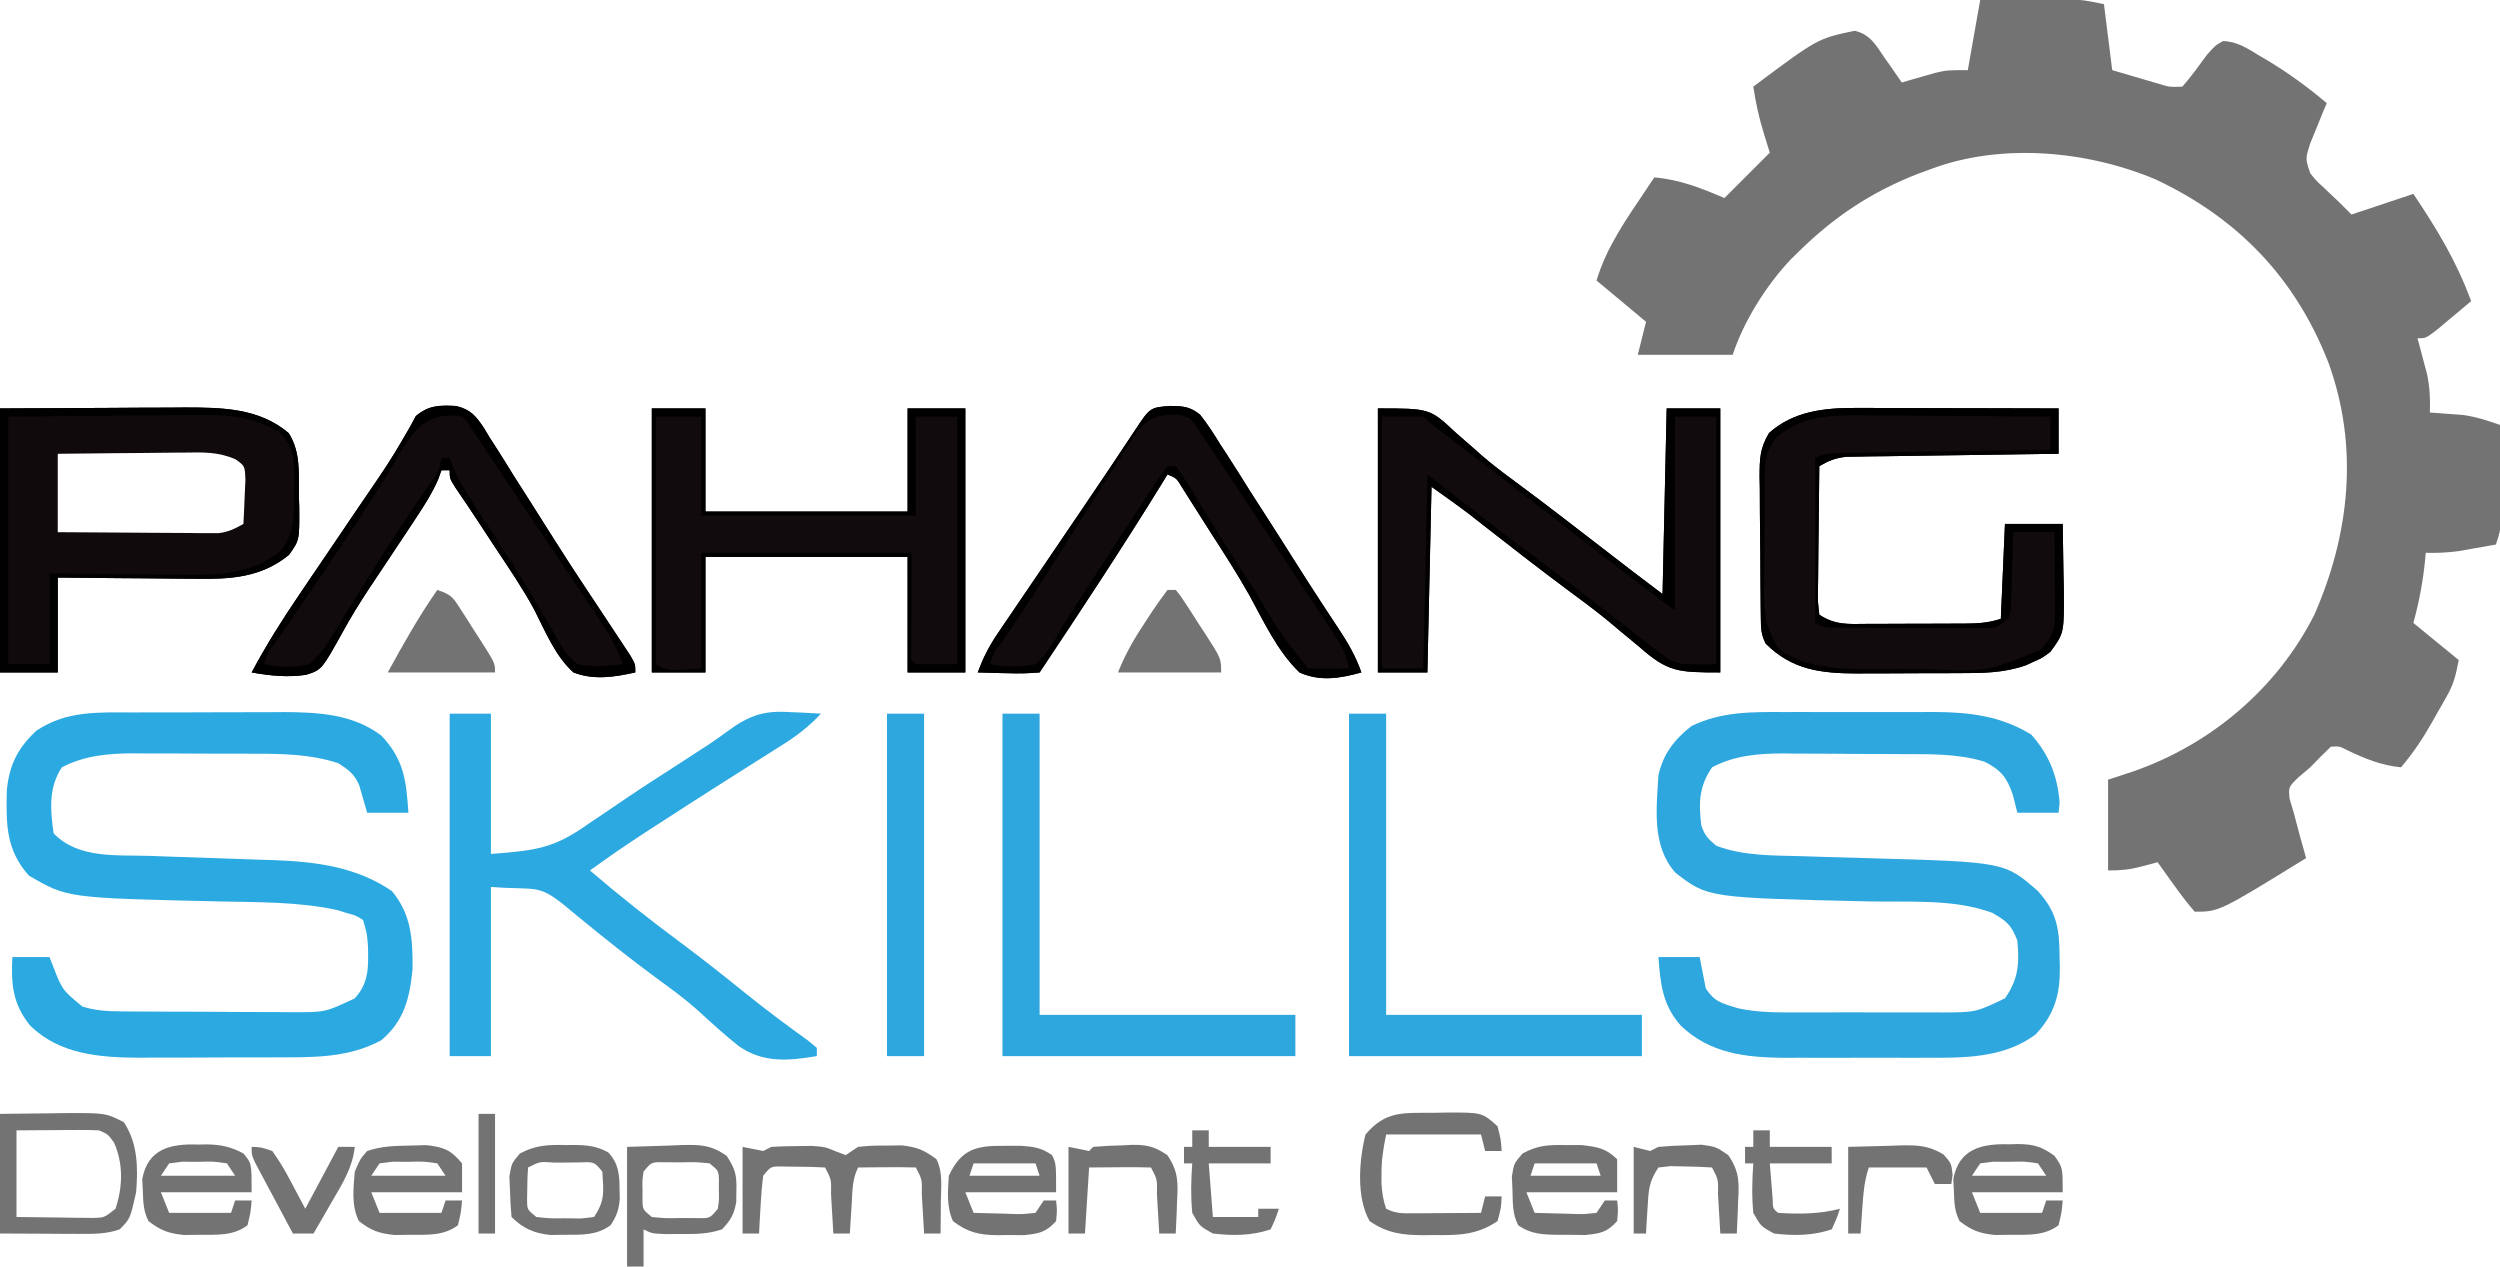 <?xml version="1.0" encoding="UTF-8"?>
<svg version="1.1" xmlns="http://www.w3.org/2000/svg" width="606" height="307">
<path d="M0 0 C4.063 -0.027 8.125 -0.047 12.188 -0.062 C13.913 -0.075 13.913 -0.075 15.674 -0.088 C16.786 -0.091 17.897 -0.094 19.043 -0.098 C20.064 -0.103 21.085 -0.108 22.137 -0.114 C25 -0 25 -0 30 1 C30.99 8.92 30.99 8.92 32 17 C34.248 17.66 36.496 18.32 38.812 19 C40.077 19.371 41.342 19.742 42.645 20.125 C45.906 21.126 45.906 21.126 49 21 C51.169 18.545 53.034 15.93 54.965 13.285 C57 11 57 11 58.836 9.965 C62.276 10.021 64.824 11.766 67.688 13.5 C68.612 14.043 68.612 14.043 69.555 14.598 C74.685 17.672 79.434 21.135 84 25 C83.627 25.892 83.255 26.784 82.871 27.703 C82.161 29.459 82.161 29.459 81.438 31.25 C80.962 32.41 80.486 33.57 79.996 34.766 C78.812 38.502 78.812 38.502 80 42 C81.509 43.87 81.509 43.87 83.375 45.562 C84.284 46.431 84.284 46.431 85.211 47.316 C86.097 48.15 86.097 48.15 87 49 C87.99 49.99 88.98 50.98 90 52 C94.95 50.35 99.9 48.7 105 47 C110.687 55.488 115.484 63.353 119 73 C117.213 74.506 115.42 76.005 113.625 77.5 C112.627 78.335 111.63 79.171 110.602 80.031 C108 82 108 82 106 82 C106.217 82.797 106.433 83.593 106.656 84.414 C107.074 86.003 107.074 86.003 107.5 87.625 C107.918 89.191 107.918 89.191 108.344 90.789 C108.991 93.957 109.116 96.777 109 100 C110.087 100.073 110.087 100.073 111.195 100.148 C112.162 100.223 113.129 100.298 114.125 100.375 C115.552 100.479 115.552 100.479 117.008 100.586 C120.194 101.027 122.967 101.95 126 103 C126.029 107.271 126.047 111.542 126.062 115.812 C126.071 117.027 126.079 118.242 126.088 119.494 C126.091 120.658 126.094 121.821 126.098 123.02 C126.103 124.093 126.108 125.167 126.114 126.273 C126 129 126 129 125 132 C123.105 132.338 121.209 132.671 119.312 133 C118.257 133.186 117.201 133.371 116.113 133.562 C113.351 133.951 110.783 134.083 108 134 C107.951 134.557 107.902 135.114 107.852 135.688 C107.334 140.966 106.395 145.884 105 151 C110.445 155.455 110.445 155.455 116 160 C115.236 163.821 114.858 165.659 113.074 168.812 C112.689 169.496 112.305 170.179 111.908 170.883 C111.505 171.581 111.103 172.28 110.688 173 C110.296 173.699 109.905 174.397 109.502 175.117 C107.279 179.025 104.931 182.566 102 186 C97.136 185.501 93.311 183.922 88.953 181.84 C87.048 180.868 87.048 180.868 85 181 C83.288 182.62 81.628 184.296 80 186 C79.051 186.804 78.103 187.609 77.125 188.438 C74.721 190.782 74.721 190.782 75 193.625 C75.33 194.739 75.66 195.852 76 197 C76.522 198.958 77.043 200.916 77.562 202.875 C78.039 204.584 78.517 206.293 79 208 C57.917 221 57.917 221 52 221 C50.304 219.031 48.805 217.113 47.312 215 C46.897 214.428 46.481 213.855 46.053 213.266 C45.026 211.85 44.012 210.426 43 209 C41.763 209.33 40.525 209.66 39.25 210 C36.254 210.799 34.199 211 31 211 C31 203.74 31 196.48 31 189 C33.062 188.319 35.125 187.639 37.25 186.938 C55.973 180.387 72.025 166.823 81 149 C89.618 129.401 91.828 108.185 84.375 87.812 C76.362 67.326 62.441 52.891 42.633 43.543 C26.098 36.52 5.105 34.541 -12 41 C-13.497 41.545 -13.497 41.545 -15.023 42.102 C-26.356 46.526 -35.331 52.478 -44 61 C-44.628 61.615 -45.256 62.23 -45.902 62.863 C-51.882 69.196 -57.24 77.721 -60 86 C-67.59 86 -75.18 86 -83 86 C-82.34 83.36 -81.68 80.72 -81 78 C-84.96 74.7 -88.92 71.4 -93 68 C-90.529 59.762 -85.741 53.079 -81 46 C-80.34 45.01 -79.68 44.02 -79 43 C-72.764 43.542 -67.76 45.554 -62 48 C-58.37 44.37 -54.74 40.74 -51 37 C-51.474 35.474 -51.949 33.947 -52.438 32.375 C-53.61 28.602 -54.41 24.908 -55 21 C-39.411 9.343 -39.411 9.343 -30.445 7.465 C-26.693 8.286 -25.229 10.983 -23.188 14 C-22.781 14.572 -22.374 15.145 -21.955 15.734 C-20.955 17.146 -19.976 18.572 -19 20 C-18.264 19.783 -17.528 19.567 -16.77 19.344 C-15.794 19.065 -14.818 18.787 -13.812 18.5 C-12.85 18.222 -11.887 17.943 -10.895 17.656 C-8 17 -8 17 -3 17 C-2.01 11.39 -1.02 5.78 0 0 Z " fill="#737373" transform="translate(480,0)"/>
<path d="M0 0 C1.298 -0.004 2.596 -0.009 3.934 -0.013 C6.675 -0.02 9.416 -0.02 12.156 -0.015 C15.643 -0.009 19.129 -0.026 22.615 -0.049 C25.973 -0.068 29.33 -0.064 32.688 -0.062 C33.926 -0.072 35.165 -0.081 36.442 -0.09 C44.741 -0.047 53.138 0.406 59.98 5.613 C65.488 11.39 66.023 16.607 66.543 24.301 C63.243 24.301 59.943 24.301 56.543 24.301 C55.892 22.055 55.241 19.809 54.59 17.562 C53.314 14.805 52.081 13.938 49.543 12.301 C42.707 10.049 35.509 9.993 28.383 10 C26.838 9.994 26.838 9.994 25.262 9.987 C23.1 9.981 20.937 9.981 18.775 9.985 C15.486 9.988 12.197 9.965 8.908 9.939 C6.796 9.937 4.683 9.936 2.57 9.938 C1.598 9.928 0.626 9.919 -0.376 9.91 C-6.365 9.95 -12.071 10.462 -17.457 13.301 C-20.706 18.175 -20.287 23.614 -19.457 29.301 C-13.559 35.479 -4.29 34.515 3.715 34.766 C5.928 34.844 8.142 34.923 10.355 35.002 C13.822 35.121 17.289 35.238 20.756 35.35 C24.117 35.461 27.479 35.581 30.84 35.703 C31.863 35.733 32.886 35.764 33.941 35.795 C44.138 36.176 53.94 37.419 62.543 43.301 C67.256 48.933 67.635 55.096 67.543 62.301 C66.824 69.315 65.494 74.841 59.918 79.488 C52.013 83.734 43.597 83.609 34.801 83.602 C33.597 83.606 32.392 83.61 31.152 83.615 C28.615 83.62 26.079 83.621 23.542 83.616 C19.687 83.613 15.832 83.637 11.977 83.662 C9.501 83.664 7.026 83.665 4.551 83.664 C3.411 83.673 2.271 83.682 1.096 83.692 C-8.358 83.638 -18.006 82.858 -25.086 75.965 C-29.406 70.721 -29.797 65.764 -29.457 59.301 C-26.487 59.301 -23.517 59.301 -20.457 59.301 C-20.215 59.916 -19.972 60.531 -19.723 61.164 C-17.372 67.279 -17.372 67.279 -12.457 71.301 C-9.25 72.295 -6.307 72.438 -2.958 72.462 C-1.856 72.472 -0.755 72.481 0.38 72.491 C1.566 72.495 2.751 72.5 3.973 72.504 C5.807 72.512 5.807 72.512 7.679 72.521 C10.266 72.531 12.854 72.537 15.441 72.541 C19.396 72.551 23.35 72.582 27.305 72.613 C29.819 72.62 32.333 72.625 34.848 72.629 C36.62 72.647 36.62 72.647 38.428 72.666 C46.41 72.67 46.41 72.67 53.543 69.301 C57.044 65.449 56.838 61.656 56.746 56.703 C56.488 53.421 56.488 53.421 55.543 50.301 C53.777 49.19 53.777 49.19 51.543 48.613 C50.821 48.383 50.099 48.152 49.355 47.914 C39.844 45.84 30.045 46.019 20.355 45.801 C-16.167 44.97 -16.167 44.97 -25.457 39.551 C-31.036 33.274 -30.99 27.071 -30.805 18.906 C-30.206 12.699 -28.177 8.655 -23.645 4.426 C-16.241 -0.51 -8.636 -0.006 0 0 Z " fill="#2BA9E1" transform="translate(32.457,172.699)"/>
<path d="M0 0 C1.295 -0.003 2.591 -0.006 3.925 -0.009 C6.654 -0.013 9.383 -0.007 12.112 0.007 C15.583 0.024 19.053 0.015 22.524 -0.003 C25.87 -0.017 29.216 -0.007 32.562 0 C34.411 -0.009 34.411 -0.009 36.298 -0.018 C44.882 0.051 52.306 0.928 59.723 5.461 C64.017 10.266 66.155 15.6 66.598 22.023 C66.515 22.807 66.433 23.591 66.348 24.398 C63.048 24.398 59.748 24.398 56.348 24.398 C55.997 22.996 55.646 21.593 55.285 20.148 C53.858 15.886 52.417 14.091 48.457 12.055 C41.978 10.039 35.197 10.224 28.48 10.195 C27.446 10.19 26.412 10.184 25.347 10.178 C23.166 10.169 20.986 10.162 18.806 10.158 C15.49 10.148 12.175 10.117 8.859 10.086 C6.733 10.079 4.607 10.074 2.48 10.07 C1.499 10.058 0.517 10.046 -0.494 10.033 C-6.508 10.052 -12.251 10.524 -17.652 13.398 C-20.842 18.089 -20.895 21.961 -20.27 27.383 C-19.515 29.847 -18.611 30.742 -16.652 32.398 C-10.227 34.855 -3.075 34.764 3.707 34.926 C5.897 34.997 8.087 35.068 10.277 35.139 C13.684 35.239 17.092 35.336 20.499 35.427 C53.252 36.34 53.252 36.34 61.348 43.398 C66.086 48.649 66.551 52.774 66.598 59.648 C66.618 60.387 66.639 61.126 66.66 61.887 C66.707 68.484 65.405 73.191 60.785 78.148 C53.086 83.888 43.445 83.845 34.254 83.797 C33.027 83.8 31.799 83.803 30.535 83.806 C27.953 83.808 25.371 83.802 22.79 83.79 C18.859 83.773 14.93 83.789 11 83.809 C8.48 83.807 5.961 83.803 3.441 83.797 C1.696 83.806 1.696 83.806 -0.085 83.815 C-9.53 83.735 -18.189 82.77 -25.25 75.992 C-29.699 70.935 -30.163 65.86 -30.652 59.398 C-27.352 59.398 -24.052 59.398 -20.652 59.398 C-20.164 61.905 -19.676 64.411 -19.188 66.918 C-17.097 70.296 -15.103 70.645 -11.4 71.791 C-6.216 72.937 -1.023 72.825 4.266 72.797 C5.482 72.8 6.698 72.803 7.951 72.806 C10.508 72.808 13.065 72.802 15.623 72.79 C19.533 72.773 23.443 72.789 27.354 72.809 C29.845 72.807 32.337 72.803 34.828 72.797 C35.994 72.803 37.16 72.809 38.361 72.815 C46.286 72.775 46.286 72.775 53.348 69.398 C56.637 64.684 56.877 60.952 56.348 55.398 C54.925 51.632 53.753 50.625 50.223 48.648 C40.896 45.218 29.984 46.119 20.16 45.898 C-18.674 45.015 -18.674 45.015 -26.539 38.941 C-32.279 32.445 -31.13 23.503 -30.652 15.398 C-29.57 10.244 -26.773 6.623 -22.652 3.398 C-15.377 -0.146 -7.936 -0.039 0 0 Z " fill="#2EA7DF" transform="translate(432.652,172.602)"/>
<path d="M0 0 C12.601 0 12.601 0 18.938 5.938 C20.316 7.142 21.696 8.346 23.078 9.547 C23.744 10.139 24.41 10.732 25.096 11.342 C27.698 13.607 30.408 15.643 33.188 17.688 C37.301 20.733 41.385 23.812 45.438 26.938 C45.971 27.349 46.505 27.761 47.055 28.185 C48.143 29.024 49.231 29.863 50.319 30.703 C53.232 32.95 56.147 35.194 59.062 37.438 C60.105 38.241 61.148 39.044 62.223 39.871 C64.471 41.595 66.734 43.3 69 45 C69.33 30.15 69.66 15.3 70 0 C74.29 0 78.58 0 83 0 C83 21.12 83 42.24 83 64 C72.641 64 70.28 63.895 63.312 57.75 C61.747 56.452 60.181 55.155 58.613 53.859 C57.839 53.206 57.065 52.554 56.268 51.881 C52.941 49.122 49.481 46.561 46 44 C39.323 39.034 32.746 33.945 26.201 28.807 C25.494 28.253 24.787 27.699 24.059 27.129 C23.443 26.645 22.827 26.161 22.193 25.662 C19.177 23.376 16.08 21.2 13 19 C12.67 33.85 12.34 48.7 12 64 C8.04 64 4.08 64 0 64 C0 42.88 0 21.76 0 0 Z " fill="#120B0D" transform="translate(334,99)"/>
<path d="M0 0 C1.101 0 2.201 0 3.335 0 C5.094 0.008 5.094 0.008 6.887 0.016 C8.099 0.017 9.312 0.019 10.561 0.02 C14.422 0.026 18.284 0.038 22.145 0.051 C24.767 0.056 27.39 0.061 30.012 0.065 C36.432 0.076 42.851 0.093 49.27 0.114 C49.27 3.744 49.27 7.374 49.27 11.114 C46.848 11.143 46.848 11.143 44.376 11.174 C38.39 11.25 32.404 11.338 26.418 11.431 C23.827 11.469 21.235 11.504 18.643 11.535 C14.92 11.581 11.196 11.639 7.473 11.699 C5.732 11.717 5.732 11.717 3.956 11.734 C2.876 11.754 1.795 11.774 0.681 11.795 C-0.269 11.808 -1.22 11.821 -2.199 11.835 C-4.815 12.123 -6.479 12.786 -8.73 14.114 C-8.804 19.204 -8.859 24.294 -8.895 29.385 C-8.91 31.117 -8.93 32.849 -8.956 34.582 C-8.993 37.069 -9.01 39.556 -9.023 42.043 C-9.038 42.82 -9.054 43.597 -9.07 44.398 C-9.106 46.811 -9.106 46.811 -8.73 50.114 C-4.873 52.685 -1.699 52.384 2.77 52.344 C3.602 52.344 4.434 52.343 5.292 52.343 C7.05 52.34 8.808 52.332 10.567 52.319 C13.26 52.301 15.952 52.299 18.645 52.299 C20.353 52.294 22.062 52.288 23.77 52.281 C24.979 52.28 24.979 52.28 26.213 52.278 C29.484 52.25 32.146 52.155 35.27 51.114 C35.6 43.524 35.93 35.934 36.27 28.114 C40.89 28.114 45.51 28.114 50.27 28.114 C50.351 32.156 50.411 36.196 50.458 40.239 C50.483 41.381 50.508 42.523 50.534 43.699 C50.629 54.572 50.629 54.572 47.27 59.114 C45.403 60.539 45.403 60.539 43.395 61.426 C42.738 61.732 42.08 62.037 41.403 62.352 C36.016 64.276 30.78 64.274 25.129 64.281 C24.248 64.285 23.366 64.288 22.458 64.292 C20.595 64.297 18.733 64.299 16.87 64.299 C14.044 64.301 11.218 64.319 8.391 64.338 C6.575 64.341 4.758 64.343 2.942 64.344 C2.107 64.351 1.273 64.358 0.413 64.366 C-8.384 64.332 -15.35 63.493 -21.73 57.114 C-22.9 54.774 -22.875 53.351 -22.907 50.743 C-22.92 49.838 -22.933 48.934 -22.946 48.002 C-22.953 47.022 -22.961 46.041 -22.968 45.031 C-22.976 44.025 -22.984 43.019 -22.993 41.982 C-23.007 39.849 -23.017 37.717 -23.025 35.584 C-23.042 32.325 -23.086 29.066 -23.13 25.807 C-23.14 23.736 -23.149 21.665 -23.156 19.594 C-23.173 18.62 -23.191 17.646 -23.209 16.642 C-23.195 12.347 -23.149 9.817 -20.914 6.068 C-15.031 0.804 -7.599 -0.018 0 0 Z " fill="#120B0D" transform="translate(449.73,98.886)"/>
<path d="M0 0 C8.704 -0.041 17.407 -0.083 26.375 -0.125 C29.103 -0.143 31.831 -0.161 34.642 -0.18 C36.832 -0.186 39.021 -0.191 41.211 -0.195 C42.326 -0.206 43.441 -0.216 44.589 -0.226 C53.683 -0.228 62.77 -0.145 70 6 C72.895 10.653 72.406 15.557 72.438 20.875 C72.47 21.856 72.503 22.837 72.537 23.848 C72.597 31.946 72.597 31.946 70.035 35.508 C63.356 40.992 55.859 41.434 47.496 41.293 C46.532 41.289 45.568 41.284 44.575 41.28 C41.529 41.263 38.483 41.226 35.438 41.188 C33.359 41.172 31.28 41.159 29.201 41.146 C24.134 41.116 19.068 41.057 14 41 C14 48.59 14 56.18 14 64 C9.38 64 4.76 64 0 64 C0 42.88 0 21.76 0 0 Z M14 11 C14 17.27 14 23.54 14 30 C19.766 30.046 25.531 30.086 31.297 30.11 C33.259 30.12 35.22 30.134 37.181 30.151 C40.001 30.175 42.821 30.186 45.641 30.195 C46.955 30.211 46.955 30.211 48.296 30.227 C49.527 30.227 49.527 30.227 50.782 30.227 C51.861 30.234 51.861 30.234 52.962 30.241 C55.322 29.962 56.946 29.166 59 28 C59.135 25.731 59.232 23.459 59.312 21.188 C59.4 19.291 59.4 19.291 59.488 17.355 C59.365 13.944 59.365 13.944 57.047 12.309 C52.87 10.515 49.258 10.625 44.762 10.707 C43.441 10.713 43.441 10.713 42.093 10.72 C39.291 10.737 36.489 10.774 33.688 10.812 C31.783 10.828 29.879 10.841 27.975 10.854 C23.316 10.884 18.659 10.943 14 11 Z " fill="#100A0C" transform="translate(0,99)"/>
<path d="M0 0 C4.29 0 8.58 0 13 0 C13 8.25 13 16.5 13 25 C29.17 25 45.34 25 62 25 C62 16.75 62 8.5 62 0 C66.62 0 71.24 0 76 0 C76 21.12 76 42.24 76 64 C71.38 64 66.76 64 62 64 C62 54.76 62 45.52 62 36 C45.83 36 29.66 36 13 36 C13 45.24 13 54.48 13 64 C8.71 64 4.42 64 0 64 C0 42.88 0 21.76 0 0 Z " fill="#120B0D" transform="translate(158,99)"/>
<path d="M0 0 C3.3 0 6.6 0 10 0 C10 11.22 10 22.44 10 34 C21.106 33.146 25.247 32.62 33.562 26.75 C34.492 26.126 35.422 25.502 36.38 24.859 C38.307 23.565 40.228 22.261 42.143 20.947 C46.644 17.88 51.232 14.949 55.812 12 C57.383 10.981 58.952 9.96 60.52 8.938 C61.262 8.459 62.005 7.98 62.77 7.487 C64.299 6.468 65.798 5.405 67.271 4.306 C72.519 0.47 76.083 -0.849 82.562 -0.375 C83.285 -0.348 84.008 -0.321 84.752 -0.293 C86.503 -0.223 88.252 -0.116 90 0 C87.178 3.003 84.326 5.239 80.844 7.434 C79.83 8.076 78.817 8.719 77.773 9.382 C76.693 10.06 75.613 10.738 74.5 11.438 C72.812 12.508 71.123 13.578 69.436 14.65 C68.294 15.374 67.152 16.098 66.01 16.821 C60.608 20.242 55.236 23.705 49.875 27.188 C49.078 27.703 48.28 28.219 47.459 28.75 C42.885 31.721 38.415 34.797 34 38 C41.096 44.075 48.352 49.827 55.854 55.389 C61.205 59.369 66.422 63.492 71.603 67.688 C76.586 71.712 81.704 75.518 86.902 79.258 C87.941 80.12 87.941 80.12 89 81 C89 81.66 89 82.32 89 83 C82.071 84.165 75.932 84.704 70.004 80.527 C66.539 77.768 63.278 74.782 60.016 71.787 C56.838 68.97 53.431 66.497 50 64 C43.56 59.244 37.318 54.277 31.139 49.188 C30.509 48.669 29.879 48.151 29.23 47.617 C28.678 47.159 28.125 46.702 27.555 46.23 C21.216 41.217 20.899 42.838 10 42 C10 55.53 10 69.06 10 83 C6.7 83 3.4 83 0 83 C0 55.61 0 28.22 0 0 Z " fill="#2CA9E0" transform="translate(109,173)"/>
<path d="M0 0 C3.148 0.044 4.776 0.135 7.259 2.117 C9.049 4.389 10.569 6.717 12.072 9.189 C12.653 10.081 13.235 10.973 13.833 11.892 C15.687 14.754 17.491 17.643 19.295 20.537 C20.502 22.418 21.712 24.298 22.926 26.176 C25.302 29.864 27.657 33.564 29.993 37.279 C32.171 40.738 34.375 44.177 36.615 47.596 C37.376 48.758 37.376 48.758 38.152 49.943 C39.093 51.377 40.038 52.809 40.986 54.238 C43.189 57.602 45.034 60.77 46.357 64.599 C41.177 66.036 36.358 66.857 31.357 64.599 C26.025 59.472 22.758 52.358 19.239 45.938 C16.259 40.65 12.979 35.563 9.687 30.466 C8.618 28.804 7.564 27.134 6.51 25.463 C5.866 24.45 5.223 23.436 4.56 22.392 C3.99 21.49 3.419 20.588 2.831 19.659 C1.518 17.485 1.518 17.485 -0.643 16.599 C-1.144 17.418 -1.646 18.236 -2.162 19.08 C-11.655 34.461 -21.617 49.561 -31.643 64.599 C-34.27 64.821 -36.652 64.881 -39.268 64.787 C-39.974 64.773 -40.681 64.76 -41.408 64.746 C-43.154 64.71 -44.898 64.657 -46.643 64.599 C-45.382 61.206 -43.945 58.314 -41.912 55.323 C-41.364 54.51 -40.816 53.698 -40.251 52.862 C-39.659 51.994 -39.066 51.126 -38.455 50.232 C-37.838 49.32 -37.221 48.409 -36.585 47.469 C-34.609 44.551 -32.626 41.638 -30.643 38.724 C-28.695 35.854 -26.749 32.982 -24.802 30.111 C-23.536 28.243 -22.269 26.376 -21.001 24.509 C-16.805 18.329 -12.641 12.128 -8.523 5.894 C-4.866 0.375 -4.866 0.375 0 0 Z " fill="#120B0D" transform="translate(283.643,98.401)"/>
<path d="M0 0 C3.556 0.856 4.82 2.438 6.805 5.413 C7.224 6.118 7.644 6.823 8.076 7.55 C8.549 8.279 9.022 9.009 9.51 9.76 C11.043 12.142 12.526 14.551 14.009 16.964 C15.055 18.608 16.104 20.249 17.156 21.889 C19.27 25.193 21.366 28.508 23.447 31.833 C26.166 36.163 28.955 40.441 31.787 44.698 C32.19 45.306 32.594 45.914 33.01 46.541 C33.785 47.707 34.559 48.873 35.334 50.039 C37.088 52.678 38.836 55.321 40.572 57.972 C41.131 58.821 41.691 59.671 42.267 60.546 C43.447 62.589 43.447 62.589 43.447 64.589 C38.362 65.7 33.393 66.517 28.447 64.589 C24.023 60.6 21.648 54.639 18.978 49.418 C16.148 44.188 12.798 39.288 9.509 34.339 C8.25 32.417 6.99 30.495 5.732 28.573 C3.852 25.708 1.95 22.864 0.005 20.042 C-1.553 17.589 -1.553 17.589 -1.553 15.589 C-2.213 15.589 -2.873 15.589 -3.553 15.589 C-3.801 16.284 -4.048 16.979 -4.303 17.695 C-5.744 21.031 -7.55 23.86 -9.553 26.893 C-9.945 27.49 -10.337 28.087 -10.74 28.702 C-12.873 31.947 -15.028 35.177 -17.185 38.406 C-18.053 39.707 -18.92 41.009 -19.788 42.311 C-20.212 42.947 -20.636 43.584 -21.073 44.239 C-23.364 47.702 -25.515 51.187 -27.506 54.835 C-32.588 63.973 -32.588 63.973 -36.415 65.172 C-40.896 65.822 -45.098 65.391 -49.553 64.589 C-46.064 58.034 -42.181 51.86 -38.002 45.725 C-37.385 44.812 -36.767 43.899 -36.131 42.958 C-34.171 40.062 -32.206 37.169 -30.241 34.276 C-28.292 31.4 -26.344 28.523 -24.397 25.645 C-23.144 23.797 -21.886 21.952 -20.622 20.11 C-18.029 16.32 -15.478 12.552 -13.204 8.56 C-12.563 7.462 -11.921 6.364 -11.26 5.233 C-10.766 4.315 -10.272 3.397 -9.763 2.451 C-6.615 -0.202 -4.038 -0.206 0 0 Z " fill="#120B0D" transform="translate(110.553,98.411)"/>
<path d="M0 0 C2.97 0 5.94 0 9 0 C9 24.09 9 48.18 9 73 C29.46 73 49.92 73 71 73 C71 76.3 71 79.6 71 83 C47.57 83 24.14 83 0 83 C0 55.61 0 28.22 0 0 Z " fill="#2EA7DF" transform="translate(327,173)"/>
<path d="M0 0 C2.97 0 5.94 0 9 0 C9 24.09 9 48.18 9 73 C29.46 73 49.92 73 71 73 C71 76.3 71 79.6 71 83 C47.57 83 24.14 83 0 83 C0 55.61 0 28.22 0 0 Z " fill="#2EA7DF" transform="translate(243,173)"/>
<path d="M0 0 C2.97 0 5.94 0 9 0 C9 27.39 9 54.78 9 83 C6.03 83 3.06 83 0 83 C0 55.61 0 28.22 0 0 Z " fill="#2EA7DF" transform="translate(215,173)"/>
<path d="M0 0 C12.601 0 12.601 0 18.938 5.938 C20.316 7.142 21.696 8.346 23.078 9.547 C23.744 10.139 24.41 10.732 25.096 11.342 C27.698 13.607 30.408 15.643 33.188 17.688 C37.301 20.733 41.385 23.812 45.438 26.938 C45.971 27.349 46.505 27.761 47.055 28.185 C48.143 29.024 49.231 29.863 50.319 30.703 C53.232 32.95 56.147 35.194 59.062 37.438 C60.105 38.241 61.148 39.044 62.223 39.871 C64.471 41.595 66.734 43.3 69 45 C69.33 30.15 69.66 15.3 70 0 C74.29 0 78.58 0 83 0 C83 21.12 83 42.24 83 64 C72.641 64 70.28 63.895 63.312 57.75 C61.747 56.452 60.181 55.155 58.613 53.859 C57.839 53.206 57.065 52.554 56.268 51.881 C52.941 49.122 49.481 46.561 46 44 C39.323 39.034 32.746 33.945 26.201 28.807 C25.494 28.253 24.787 27.699 24.059 27.129 C23.443 26.645 22.827 26.161 22.193 25.662 C19.177 23.376 16.08 21.2 13 19 C12.67 33.85 12.34 48.7 12 64 C8.04 64 4.08 64 0 64 C0 42.88 0 21.76 0 0 Z M1 2 C1 22.13 1 42.26 1 63 C4.3 63 7.6 63 11 63 C11.33 47.49 11.66 31.98 12 16 C17.94 20.62 23.88 25.24 30 30 C33.325 32.513 36.653 35.017 40 37.5 C48.831 44.085 57.544 50.813 66.211 57.612 C72.771 62.701 71.959 62 82 62 C82 42.2 82 22.4 82 2 C78.7 2 75.4 2 72 2 C72 17.51 72 33.02 72 49 C65.059 43.794 58.14 38.596 51.312 33.25 C45.294 28.553 39.256 23.883 33.188 19.25 C32.492 18.719 31.796 18.188 31.079 17.641 C29.716 16.6 28.353 15.56 26.99 14.52 C23.823 12.101 20.66 9.677 17.5 7.25 C16.458 6.451 15.417 5.652 14.344 4.828 C12 3 12 3 11 2 C7.7 2 4.4 2 1 2 Z " fill="#010000" transform="translate(334,99)"/>
<path d="M0 0 C1.101 0 2.201 0 3.335 0 C5.094 0.008 5.094 0.008 6.887 0.016 C8.099 0.017 9.312 0.019 10.561 0.02 C14.422 0.026 18.284 0.038 22.145 0.051 C24.767 0.056 27.39 0.061 30.012 0.065 C36.432 0.076 42.851 0.093 49.27 0.114 C49.27 3.744 49.27 7.374 49.27 11.114 C46.848 11.143 46.848 11.143 44.376 11.174 C38.39 11.25 32.404 11.338 26.418 11.431 C23.827 11.469 21.235 11.504 18.643 11.535 C14.92 11.581 11.196 11.639 7.473 11.699 C5.732 11.717 5.732 11.717 3.956 11.734 C2.876 11.754 1.795 11.774 0.681 11.795 C-0.269 11.808 -1.22 11.821 -2.199 11.835 C-4.815 12.123 -6.479 12.786 -8.73 14.114 C-8.804 19.204 -8.859 24.294 -8.895 29.385 C-8.91 31.117 -8.93 32.849 -8.956 34.582 C-8.993 37.069 -9.01 39.556 -9.023 42.043 C-9.038 42.82 -9.054 43.597 -9.07 44.398 C-9.106 46.811 -9.106 46.811 -8.73 50.114 C-4.873 52.685 -1.699 52.384 2.77 52.344 C3.602 52.344 4.434 52.343 5.292 52.343 C7.05 52.34 8.808 52.332 10.567 52.319 C13.26 52.301 15.952 52.299 18.645 52.299 C20.353 52.294 22.062 52.288 23.77 52.281 C24.979 52.28 24.979 52.28 26.213 52.278 C29.484 52.25 32.146 52.155 35.27 51.114 C35.6 43.524 35.93 35.934 36.27 28.114 C40.89 28.114 45.51 28.114 50.27 28.114 C50.351 32.156 50.411 36.196 50.458 40.239 C50.483 41.381 50.508 42.523 50.534 43.699 C50.629 54.572 50.629 54.572 47.27 59.114 C45.403 60.539 45.403 60.539 43.395 61.426 C42.738 61.732 42.08 62.037 41.403 62.352 C36.016 64.276 30.78 64.274 25.129 64.281 C24.248 64.285 23.366 64.288 22.458 64.292 C20.595 64.297 18.733 64.299 16.87 64.299 C14.044 64.301 11.218 64.319 8.391 64.338 C6.575 64.341 4.758 64.343 2.942 64.344 C2.107 64.351 1.273 64.358 0.413 64.366 C-8.384 64.332 -15.35 63.493 -21.73 57.114 C-22.9 54.774 -22.875 53.351 -22.907 50.743 C-22.92 49.838 -22.933 48.934 -22.946 48.002 C-22.953 47.022 -22.961 46.041 -22.968 45.031 C-22.976 44.025 -22.984 43.019 -22.993 41.982 C-23.007 39.849 -23.017 37.717 -23.025 35.584 C-23.042 32.325 -23.086 29.066 -23.13 25.807 C-23.14 23.736 -23.149 21.665 -23.156 19.594 C-23.173 18.62 -23.191 17.646 -23.209 16.642 C-23.195 12.347 -23.149 9.817 -20.914 6.068 C-15.031 0.804 -7.599 -0.018 0 0 Z M-19.167 7.176 C-22.406 11.192 -21.909 15.115 -21.933 20.067 C-21.939 20.96 -21.945 21.853 -21.95 22.773 C-21.96 24.666 -21.966 26.559 -21.97 28.452 C-21.98 31.338 -22.011 34.224 -22.042 37.11 C-22.049 38.949 -22.054 40.789 -22.058 42.629 C-22.07 43.489 -22.083 44.348 -22.096 45.234 C-22.077 50.281 -21.523 53.734 -18.73 58.114 C-17.001 59.603 -17.001 59.603 -14.98 60.426 C-14.346 60.732 -13.712 61.037 -13.058 61.352 C-5.434 63.846 2.794 63.3 10.72 63.299 C13 63.301 15.279 63.319 17.559 63.338 C32.02 63.93 32.02 63.93 44.895 58.614 C48.264 55.067 48.393 53.447 48.368 48.668 C48.364 47.592 48.361 46.515 48.358 45.406 C48.35 44.279 48.341 43.151 48.333 41.989 C48.328 40.853 48.323 39.717 48.319 38.547 C48.307 35.736 48.291 32.925 48.27 30.114 C44.97 30.114 41.67 30.114 38.27 30.114 C38.233 31.606 38.195 33.099 38.157 34.637 C38.091 36.588 38.025 38.538 37.958 40.489 C37.935 41.473 37.912 42.458 37.889 43.473 C37.854 44.414 37.818 45.355 37.782 46.324 C37.756 47.194 37.729 48.063 37.702 48.959 C37.27 51.114 37.27 51.114 34.27 53.114 C32.328 53.361 32.328 53.361 30.106 53.356 C29.272 53.36 28.437 53.363 27.578 53.366 C26.232 53.355 26.232 53.355 24.86 53.344 C23.475 53.343 23.475 53.343 22.062 53.343 C20.111 53.34 18.16 53.332 16.209 53.319 C13.216 53.301 10.223 53.299 7.229 53.299 C5.335 53.294 3.441 53.288 1.547 53.281 C0.648 53.28 -0.251 53.279 -1.177 53.278 C-2.008 53.272 -2.839 53.265 -3.695 53.259 C-4.794 53.253 -4.794 53.253 -5.915 53.247 C-7.73 53.114 -7.73 53.114 -9.73 52.114 C-9.73 38.914 -9.73 25.714 -9.73 12.114 C-7.176 10.836 -5.314 10.954 -2.454 10.908 C-1.353 10.888 -0.252 10.868 0.882 10.848 C2.075 10.831 3.268 10.814 4.497 10.797 C5.715 10.776 6.932 10.756 8.187 10.734 C12.09 10.669 15.992 10.61 19.895 10.551 C22.536 10.508 25.176 10.464 27.817 10.42 C34.301 10.313 40.786 10.211 47.27 10.114 C47.27 7.474 47.27 4.834 47.27 2.114 C39.441 2.037 31.613 1.985 23.784 1.949 C21.122 1.935 18.461 1.913 15.799 1.887 C11.967 1.851 8.134 1.834 4.301 1.821 C3.118 1.805 1.934 1.79 0.714 1.774 C-6.835 1.772 -13.172 2.103 -19.167 7.176 Z " fill="#010001" transform="translate(449.73,98.886)"/>
<path d="M0 0 C4.29 0 8.58 0 13 0 C13 8.25 13 16.5 13 25 C29.17 25 45.34 25 62 25 C62 16.75 62 8.5 62 0 C66.62 0 71.24 0 76 0 C76 21.12 76 42.24 76 64 C71.38 64 66.76 64 62 64 C62 54.76 62 45.52 62 36 C45.83 36 29.66 36 13 36 C13 45.24 13 54.48 13 64 C8.71 64 4.42 64 0 64 C0 42.88 0 21.76 0 0 Z M1 2 C1 21.8 1 41.6 1 62 C3.969 63.671 3.969 63.671 12 63 C12 53.76 12 44.52 12 35 C28.83 35 45.66 35 63 35 C62.938 47.938 62.938 47.938 62.91 52.023 C62.907 53.076 62.905 54.13 62.902 55.215 C62.897 56.299 62.892 57.383 62.886 58.5 C62.716 60.94 62.716 60.94 64 62 C67.3 62 70.6 62 74 62 C74 42.2 74 22.4 74 2 C70.7 2 67.4 2 64 2 C64 9.92 64 17.84 64 26 C46.84 26 29.68 26 12 26 C12 18.08 12 10.16 12 2 C8.37 2 4.74 2 1 2 Z " fill="#010001" transform="translate(158,99)"/>
<path d="M0 0 C3.556 0.856 4.82 2.438 6.805 5.413 C7.224 6.118 7.644 6.823 8.076 7.55 C8.549 8.279 9.022 9.009 9.51 9.76 C11.043 12.142 12.526 14.551 14.009 16.964 C15.055 18.608 16.104 20.249 17.156 21.889 C19.27 25.193 21.366 28.508 23.447 31.833 C26.166 36.163 28.955 40.441 31.787 44.698 C32.19 45.306 32.594 45.914 33.01 46.541 C33.785 47.707 34.559 48.873 35.334 50.039 C37.088 52.678 38.836 55.321 40.572 57.972 C41.131 58.821 41.691 59.671 42.267 60.546 C43.447 62.589 43.447 62.589 43.447 64.589 C38.362 65.7 33.393 66.517 28.447 64.589 C24.023 60.6 21.648 54.639 18.978 49.418 C16.148 44.188 12.798 39.288 9.509 34.339 C8.25 32.417 6.99 30.495 5.732 28.573 C3.852 25.708 1.95 22.864 0.005 20.042 C-1.553 17.589 -1.553 17.589 -1.553 15.589 C-2.213 15.589 -2.873 15.589 -3.553 15.589 C-3.801 16.284 -4.048 16.979 -4.303 17.695 C-5.744 21.031 -7.55 23.86 -9.553 26.893 C-9.945 27.49 -10.337 28.087 -10.74 28.702 C-12.873 31.947 -15.028 35.177 -17.185 38.406 C-18.053 39.707 -18.92 41.009 -19.788 42.311 C-20.212 42.947 -20.636 43.584 -21.073 44.239 C-23.364 47.702 -25.515 51.187 -27.506 54.835 C-32.588 63.973 -32.588 63.973 -36.415 65.172 C-40.896 65.822 -45.098 65.391 -49.553 64.589 C-46.064 58.034 -42.181 51.86 -38.002 45.725 C-37.385 44.812 -36.767 43.899 -36.131 42.958 C-34.171 40.062 -32.206 37.169 -30.241 34.276 C-28.292 31.4 -26.344 28.523 -24.397 25.645 C-23.144 23.797 -21.886 21.952 -20.622 20.11 C-18.029 16.32 -15.478 12.552 -13.204 8.56 C-12.563 7.462 -11.921 6.364 -11.26 5.233 C-10.766 4.315 -10.272 3.397 -9.763 2.451 C-6.615 -0.202 -4.038 -0.206 0 0 Z M-16.811 16.849 C-22.827 26.597 -29.216 36.07 -35.678 45.526 C-37.253 47.833 -38.827 50.14 -40.398 52.449 C-41.364 53.868 -42.332 55.286 -43.303 56.702 C-45.542 59.425 -45.542 59.425 -46.553 62.589 C-42.698 63.29 -39.392 63.46 -35.553 62.589 C-32.527 59.946 -30.608 56.815 -28.591 53.36 C-27.495 51.489 -26.349 49.656 -25.19 47.823 C-23.493 45.137 -21.814 42.441 -20.147 39.737 C-15.76 32.667 -11.13 25.727 -6.376 18.898 C-4.217 16.013 -4.217 16.013 -3.553 12.589 C-2.893 12.589 -2.233 12.589 -1.553 12.589 C-1.29 13.305 -1.027 14.022 -0.756 14.76 C0.488 17.686 1.962 20.173 3.685 22.843 C4.334 23.853 4.983 24.864 5.651 25.905 C7.076 28.1 8.503 30.293 9.932 32.485 C10.666 33.613 11.4 34.742 12.134 35.87 C12.501 36.432 12.867 36.994 13.244 37.573 C15.605 41.22 17.837 44.921 20.009 48.683 C20.836 50.072 20.836 50.072 21.68 51.489 C22.708 53.222 23.707 54.974 24.669 56.745 C26.117 59.135 27.249 60.857 29.447 62.589 C33.217 63.274 36.663 63.102 40.447 62.589 C39.194 59.227 37.774 56.334 35.776 53.356 C35.242 52.554 34.707 51.753 34.156 50.927 C33.579 50.071 33.002 49.216 32.408 48.335 C31.808 47.438 31.208 46.541 30.591 45.618 C28.672 42.751 26.747 39.889 24.822 37.026 C23.549 35.127 22.277 33.228 21.005 31.329 C18.572 27.695 16.135 24.063 13.696 20.432 C10.375 15.486 7.076 10.526 3.789 5.558 C2.595 3.675 2.595 3.675 1.447 2.589 C-9.106 0.769 -11.889 8.862 -16.811 16.849 Z " fill="#010001" transform="translate(110.553,98.411)"/>
<path d="M0 0 C3.148 0.044 4.776 0.135 7.259 2.117 C9.049 4.389 10.569 6.717 12.072 9.189 C12.653 10.081 13.235 10.973 13.833 11.892 C15.687 14.754 17.491 17.643 19.295 20.537 C20.502 22.418 21.712 24.298 22.926 26.176 C25.302 29.864 27.657 33.564 29.993 37.279 C32.171 40.738 34.375 44.177 36.615 47.596 C37.376 48.758 37.376 48.758 38.152 49.943 C39.093 51.377 40.038 52.809 40.986 54.238 C43.189 57.602 45.034 60.77 46.357 64.599 C41.177 66.036 36.358 66.857 31.357 64.599 C26.025 59.472 22.758 52.358 19.239 45.938 C16.259 40.65 12.979 35.563 9.687 30.466 C8.618 28.804 7.564 27.134 6.51 25.463 C5.866 24.45 5.223 23.436 4.56 22.392 C3.99 21.49 3.419 20.588 2.831 19.659 C1.518 17.485 1.518 17.485 -0.643 16.599 C-1.144 17.418 -1.646 18.236 -2.162 19.08 C-11.655 34.461 -21.617 49.561 -31.643 64.599 C-34.27 64.821 -36.652 64.881 -39.268 64.787 C-39.974 64.773 -40.681 64.76 -41.408 64.746 C-43.154 64.71 -44.898 64.657 -46.643 64.599 C-45.382 61.206 -43.945 58.314 -41.912 55.323 C-41.364 54.51 -40.816 53.698 -40.251 52.862 C-39.659 51.994 -39.066 51.126 -38.455 50.232 C-37.838 49.32 -37.221 48.409 -36.585 47.469 C-34.609 44.551 -32.626 41.638 -30.643 38.724 C-28.695 35.854 -26.749 32.982 -24.802 30.111 C-23.536 28.243 -22.269 26.376 -21.001 24.509 C-16.805 18.329 -12.641 12.128 -8.523 5.894 C-4.866 0.375 -4.866 0.375 0 0 Z M-11.514 11.697 C-12.425 13.109 -12.425 13.109 -13.354 14.549 C-15.293 17.568 -17.187 20.613 -19.08 23.662 C-20.349 25.657 -21.62 27.649 -22.895 29.64 C-25.36 33.498 -27.808 37.365 -30.244 41.24 C-33.673 46.677 -37.214 52.032 -40.829 57.346 C-42.791 59.77 -42.791 59.77 -43.643 62.599 C-39.819 63.222 -36.452 63.392 -32.643 62.599 C-29.436 59.854 -27.7 56.245 -25.643 52.599 C-23.988 49.974 -22.28 47.383 -20.58 44.787 C-19.642 43.334 -18.705 41.881 -17.768 40.427 C-14.226 34.95 -10.667 29.485 -7.08 24.037 C-6.472 23.102 -5.865 22.167 -5.238 21.204 C-4.669 20.343 -4.1 19.482 -3.514 18.595 C-3.008 17.824 -2.502 17.052 -1.98 16.257 C-1.318 15.437 -1.318 15.437 -0.643 14.599 C0.017 14.599 0.677 14.599 1.357 14.599 C2.511 16.074 2.511 16.074 3.791 18.158 C4.269 18.928 4.748 19.698 5.241 20.492 C6.01 21.752 6.01 21.752 6.795 23.037 C7.881 24.787 8.968 26.537 10.056 28.287 C10.607 29.176 11.158 30.066 11.726 30.982 C14.144 34.861 16.619 38.702 19.107 42.537 C19.557 43.23 20.006 43.924 20.47 44.638 C26.327 54.613 26.327 54.613 33.357 63.599 C35.043 63.671 36.732 63.683 38.42 63.662 C39.339 63.653 40.258 63.644 41.205 63.635 C41.915 63.623 42.625 63.611 43.357 63.599 C42.748 60.612 41.82 58.478 40.139 55.943 C39.677 55.24 39.216 54.538 38.74 53.814 C38.236 53.06 37.732 52.306 37.213 51.529 C36.688 50.734 36.163 49.939 35.622 49.12 C33.935 46.568 32.24 44.021 30.545 41.474 C29.446 39.815 28.348 38.154 27.25 36.494 C24.515 32.36 21.772 28.232 19.025 24.106 C17.312 21.531 15.601 18.955 13.891 16.378 C12.792 14.725 11.694 13.072 10.595 11.42 C10.083 10.646 9.57 9.873 9.041 9.076 C8.571 8.37 8.101 7.664 7.616 6.936 C7.203 6.313 6.789 5.691 6.363 5.05 C4.924 2.943 4.924 2.943 2.532 2.182 C-5.447 1.443 -7.619 5.29 -11.514 11.697 Z " fill="#010000" transform="translate(283.643,98.401)"/>
<path d="M0 0 C8.704 -0.041 17.407 -0.083 26.375 -0.125 C29.103 -0.143 31.831 -0.161 34.642 -0.18 C36.832 -0.186 39.021 -0.191 41.211 -0.195 C42.326 -0.206 43.441 -0.216 44.589 -0.226 C53.683 -0.228 62.77 -0.145 70 6 C72.895 10.653 72.406 15.557 72.438 20.875 C72.47 21.856 72.503 22.837 72.537 23.848 C72.597 31.946 72.597 31.946 70.035 35.508 C63.356 40.992 55.859 41.434 47.496 41.293 C46.532 41.289 45.568 41.284 44.575 41.28 C41.529 41.263 38.483 41.226 35.438 41.188 C33.359 41.172 31.28 41.159 29.201 41.146 C24.134 41.116 19.068 41.057 14 41 C14 48.59 14 56.18 14 64 C9.38 64 4.76 64 0 64 C0 42.88 0 21.76 0 0 Z M2 2 C2 21.8 2 41.6 2 62 C5.3 62 8.6 62 12 62 C12 54.74 12 47.48 12 40 C16.482 40.052 16.482 40.052 21.055 40.105 C23.977 40.129 26.9 40.147 29.822 40.165 C31.84 40.18 33.857 40.2 35.874 40.226 C38.788 40.263 41.703 40.28 44.617 40.293 C45.506 40.308 46.395 40.324 47.311 40.34 C54.863 40.342 62.087 39.378 68.062 34.5 C71.596 29.941 71.215 25.631 71.25 20.125 C71.271 19.322 71.291 18.519 71.312 17.691 C71.343 13.023 71.34 9.557 68 6 C60.865 1.49 53.874 1.467 45.652 1.609 C44.541 1.613 43.429 1.617 42.284 1.622 C38.169 1.642 34.053 1.698 29.938 1.75 C16.108 1.874 16.108 1.874 2 2 Z " fill="#010101" transform="translate(0,99)"/>
<path d="M0 0 C5.754 -0.062 5.754 -0.062 11.625 -0.125 C12.823 -0.143 14.022 -0.161 15.256 -0.18 C25.547 -0.234 25.547 -0.234 30 2 C33.404 7.107 33.476 12.975 33 19 C31.542 25.458 31.542 25.458 29 28 C25.724 29.153 22.589 29.115 19.141 29.098 C18.135 29.095 17.13 29.093 16.095 29.09 C14.826 29.081 13.557 29.072 12.25 29.062 C8.207 29.042 4.165 29.021 0 29 C0 19.43 0 9.86 0 0 Z M4 4 C4 10.93 4 17.86 4 25 C9.105 25.062 9.105 25.062 14.312 25.125 C15.382 25.143 16.451 25.161 17.552 25.18 C18.397 25.185 19.242 25.19 20.113 25.195 C21.409 25.211 21.409 25.211 22.732 25.227 C25.282 25.151 25.282 25.151 28 23 C29.768 17.697 29.927 12.064 27.625 6.938 C26.137 4.903 26.137 4.903 24 4 C22.479 3.916 20.953 3.893 19.43 3.902 C18.623 3.905 17.815 3.907 16.984 3.91 C15.445 3.924 15.445 3.924 13.875 3.938 C10.616 3.958 7.357 3.979 4 4 Z " fill="#737373" transform="translate(0,270)"/>
<path d="M0 0 C2.475 0.495 2.475 0.495 5 1 C5.66 0.67 6.32 0.34 7 0 C9.101 -0.123 11.207 -0.176 13.312 -0.188 C14.443 -0.202 15.574 -0.216 16.738 -0.23 C20 0 20 0 22.73 1.137 C23.479 1.422 24.228 1.706 25 2 C25.99 1.34 26.98 0.68 28 0 C31.18 -0.301 31.18 -0.301 34.875 -0.312 C36.696 -0.338 36.696 -0.338 38.555 -0.363 C42.22 0.023 44.087 0.791 47 3 C48.594 6.188 48.102 9.629 48.062 13.125 C48.058 13.879 48.053 14.633 48.049 15.41 C48.037 17.273 48.019 19.137 48 21 C46.68 21 45.36 21 44 21 C43.939 19.929 43.879 18.858 43.816 17.754 C43.732 16.357 43.647 14.96 43.562 13.562 C43.523 12.855 43.484 12.148 43.443 11.42 C43.524 7.913 43.524 7.913 42 5 C39.647 4.927 37.292 4.916 34.938 4.938 C33.647 4.947 32.357 4.956 31.027 4.965 C30.028 4.976 29.029 4.988 28 5 C26.519 7.962 26.647 10.835 26.438 14.125 C26.354 15.406 26.27 16.688 26.184 18.008 C26.123 18.995 26.062 19.983 26 21 C24.68 21 23.36 21 22 21 C21.939 19.929 21.879 18.858 21.816 17.754 C21.732 16.357 21.647 14.96 21.562 13.562 C21.523 12.855 21.484 12.148 21.443 11.42 C21.524 7.913 21.524 7.913 20 5 C17.857 4.875 15.709 4.824 13.562 4.812 C12.388 4.798 11.214 4.784 10.004 4.77 C6.885 4.681 6.885 4.681 5 7 C4.699 9.365 4.505 11.744 4.375 14.125 C4.263 16.047 4.263 16.047 4.148 18.008 C4.099 18.995 4.05 19.983 4 21 C2.68 21 1.36 21 0 21 C0 14.07 0 7.14 0 0 Z " fill="#737373" transform="translate(180,278)"/>
<path d="M0 0 C0.951 -0.021 1.901 -0.041 2.881 -0.062 C11.926 -0.113 11.926 -0.113 15.688 3.25 C16.5 6.438 16.5 6.438 16.688 9.25 C15.367 9.25 14.047 9.25 12.688 9.25 C12.357 7.93 12.027 6.61 11.688 5.25 C4.098 5.25 -3.493 5.25 -11.312 5.25 C-12.014 8.755 -12.45 11.353 -12.438 14.812 C-12.44 15.556 -12.443 16.3 -12.445 17.066 C-12.311 19.277 -12.037 21.156 -11.312 23.25 C-8.86 24.476 -7.262 24.364 -4.523 24.348 C-3.112 24.343 -3.112 24.343 -1.672 24.338 C-0.687 24.33 0.298 24.321 1.312 24.312 C2.801 24.306 2.801 24.306 4.32 24.299 C6.776 24.287 9.232 24.271 11.688 24.25 C12.018 22.93 12.348 21.61 12.688 20.25 C14.008 20.25 15.328 20.25 16.688 20.25 C16.562 23.062 16.562 23.062 15.688 26.25 C10.651 29.68 6.053 29.707 0.188 29.625 C-1.056 29.642 -1.056 29.642 -2.324 29.66 C-7.342 29.636 -11.053 29.189 -15.312 26.25 C-18.603 20.531 -17.863 11.409 -16.312 5.25 C-11.433 -0.548 -7.137 0.038 0 0 Z " fill="#737373" transform="translate(347.312,269.75)"/>
<path d="M0 0 C0.699 -0.011 1.397 -0.022 2.117 -0.033 C5.587 0.016 7.932 0.526 11 2.16 C13 4.562 13 4.562 13 11.562 C5.74 11.562 -1.52 11.562 -9 11.562 C-8.34 13.213 -7.68 14.863 -7 16.562 C-2.05 16.562 2.9 16.562 8 16.562 C8.33 15.572 8.66 14.582 9 13.562 C10.32 13.562 11.64 13.562 13 13.562 C12.75 16.438 12.75 16.438 12 19.562 C8.513 22.154 4.769 21.862 0.562 21.875 C-0.736 21.892 -2.034 21.909 -3.371 21.926 C-7.146 21.548 -9.02 20.852 -12 18.562 C-13.268 16.026 -13.275 14.082 -13.375 11.25 C-13.424 10.305 -13.473 9.36 -13.523 8.387 C-12.152 0.987 -6.647 -0.227 0 0 Z M-7 4.562 C-7.99 6.048 -7.99 6.048 -9 7.562 C-3.06 7.562 2.88 7.562 9 7.562 C8.34 6.572 7.68 5.582 7 4.562 C3.717 4.082 3.717 4.082 0 4.188 C-1.258 4.18 -2.516 4.172 -3.812 4.164 C-4.864 4.296 -5.916 4.427 -7 4.562 Z " fill="#737373" transform="translate(48,277.438)"/>
<path d="M0 0 C0.699 -0.019 1.397 -0.039 2.117 -0.059 C5.938 -0.023 7.887 0.544 11 2.789 C13 5.625 13 5.625 13 11.625 C5.74 11.625 -1.52 11.625 -9 11.625 C-8.34 13.275 -7.68 14.925 -7 16.625 C-2.05 16.625 2.9 16.625 8 16.625 C8.33 15.635 8.66 14.645 9 13.625 C10.32 13.625 11.64 13.625 13 13.625 C12.75 16.5 12.75 16.5 12 19.625 C8.513 22.216 4.769 21.925 0.562 21.938 C-0.736 21.954 -2.034 21.971 -3.371 21.988 C-7.146 21.61 -9.02 20.914 -12 18.625 C-13.268 16.089 -13.275 14.145 -13.375 11.312 C-13.424 10.368 -13.473 9.423 -13.523 8.449 C-12.156 1.071 -6.639 -0.184 0 0 Z M-7 4.625 C-7.99 6.11 -7.99 6.11 -9 7.625 C-3.06 7.625 2.88 7.625 9 7.625 C8.34 6.635 7.68 5.645 7 4.625 C3.717 4.144 3.717 4.144 0 4.25 C-1.258 4.242 -2.516 4.235 -3.812 4.227 C-4.864 4.358 -5.916 4.49 -7 4.625 Z " fill="#737373" transform="translate(487,277.375)"/>
<path d="M0 0 C1.307 -0.037 2.614 -0.075 3.961 -0.113 C8.223 0.382 9.873 1.024 12.625 4.312 C12.625 6.622 12.625 8.932 12.625 11.312 C5.365 11.312 -1.895 11.312 -9.375 11.312 C-8.715 12.963 -8.055 14.613 -7.375 16.312 C-2.425 16.312 2.525 16.312 7.625 16.312 C7.955 15.322 8.285 14.332 8.625 13.312 C9.945 13.312 11.265 13.312 12.625 13.312 C12.375 16.188 12.375 16.188 11.625 19.312 C8.138 21.904 4.394 21.612 0.188 21.625 C-1.111 21.642 -2.409 21.659 -3.746 21.676 C-7.521 21.298 -9.395 20.602 -12.375 18.312 C-14.217 14.628 -13.736 10.343 -13.375 6.312 C-12.062 3.25 -12.062 3.25 -10.375 1.312 C-6.794 0.119 -3.776 0.07 0 0 Z M-7.375 4.312 C-8.365 5.798 -8.365 5.798 -9.375 7.312 C-3.435 7.312 2.505 7.312 8.625 7.312 C7.965 6.322 7.305 5.332 6.625 4.312 C3.342 3.832 3.342 3.832 -0.375 3.938 C-1.633 3.93 -2.891 3.922 -4.188 3.914 C-5.239 4.046 -6.291 4.177 -7.375 4.312 Z " fill="#737373" transform="translate(99.375,277.688)"/>
<path d="M0 0 C1.978 -0.008 1.978 -0.008 3.996 -0.016 C7.207 0.224 8.96 0.434 11.562 2.25 C12.562 4.25 12.562 4.25 12.562 11.25 C5.303 11.25 -1.958 11.25 -9.438 11.25 C-8.777 12.9 -8.117 14.55 -7.438 16.25 C-4.979 16.331 -2.522 16.39 -0.062 16.438 C0.636 16.463 1.335 16.488 2.055 16.514 C4.33 16.58 4.33 16.58 7.562 16.25 C8.223 15.26 8.883 14.27 9.562 13.25 C10.553 13.25 11.543 13.25 12.562 13.25 C12.812 15.562 12.812 15.562 12.562 18.25 C10.068 20.949 8.544 21.252 4.848 21.648 C3.44 21.656 2.032 21.648 0.625 21.625 C-0.078 21.637 -0.781 21.648 -1.506 21.66 C-5.984 21.635 -8.882 21.005 -12.438 18.25 C-14.021 14.84 -13.696 10.937 -13.438 7.25 C-10.403 0.747 -6.75 -0.078 0 0 Z M-7.438 4.25 C-7.768 5.24 -8.098 6.23 -8.438 7.25 C-2.828 7.25 2.783 7.25 8.562 7.25 C8.232 6.26 7.902 5.27 7.562 4.25 C2.612 4.25 -2.337 4.25 -7.438 4.25 Z " fill="#737373" transform="translate(243.438,277.75)"/>
<path d="M0 0 C1.289 0.001 2.578 0.003 3.906 0.004 C7.739 0.466 9.719 0.737 12.5 3.438 C12.5 6.077 12.5 8.717 12.5 11.438 C5.24 11.438 -2.02 11.438 -9.5 11.438 C-8.84 13.088 -8.18 14.738 -7.5 16.438 C-5.041 16.518 -2.585 16.578 -0.125 16.625 C0.574 16.65 1.272 16.675 1.992 16.701 C4.267 16.767 4.267 16.767 7.5 16.438 C8.16 15.447 8.82 14.457 9.5 13.438 C10.49 13.438 11.48 13.438 12.5 13.438 C12.75 15.75 12.75 15.75 12.5 18.438 C9.992 21.165 8.482 21.439 4.75 21.801 C3.333 21.799 1.916 21.782 0.5 21.75 C-0.212 21.753 -0.923 21.756 -1.656 21.76 C-5.382 21.722 -8.402 21.63 -11.5 19.438 C-12.904 16.629 -12.784 14.194 -12.875 11.062 C-12.948 9.349 -12.948 9.349 -13.023 7.602 C-12.5 4.438 -12.5 4.438 -10.445 2.051 C-6.742 0.022 -4.207 -0.063 0 0 Z M-7.5 4.438 C-7.83 5.428 -8.16 6.418 -8.5 7.438 C-2.89 7.438 2.72 7.438 8.5 7.438 C8.17 6.447 7.84 5.457 7.5 4.438 C2.55 4.438 -2.4 4.438 -7.5 4.438 Z " fill="#737373" transform="translate(379.5,277.562)"/>
<path d="M0 0 C5.043 -0.155 5.043 -0.155 10.188 -0.312 C11.764 -0.381 11.764 -0.381 13.372 -0.45 C17.935 -0.518 20.304 -0.481 24.145 2.172 C26.204 5.311 26.624 6.848 26.5 10.562 C26.49 11.492 26.479 12.421 26.469 13.379 C25.93 16.394 25.111 17.804 23 20 C19.483 21.172 16.642 21.133 12.938 21.125 C11.688 21.128 10.439 21.13 9.152 21.133 C6 21 6 21 4 20 C4 22.97 4 25.94 4 29 C2.68 29 1.36 29 0 29 C0 19.43 0 9.86 0 0 Z M4 6 C3.682 8.14 3.682 8.14 3.75 10.5 C3.745 11.294 3.74 12.088 3.734 12.906 C3.811 15.219 3.811 15.219 6 17 C9.288 17.321 9.288 17.321 13 17.25 C14.887 17.258 14.887 17.258 16.812 17.266 C20.093 17.338 20.093 17.338 22 15 C22.318 12.86 22.318 12.86 22.25 10.5 C22.255 9.706 22.26 8.912 22.266 8.094 C22.189 5.781 22.189 5.781 20 4 C16.712 3.679 16.712 3.679 13 3.75 C11.113 3.742 11.113 3.742 9.188 3.734 C5.907 3.662 5.907 3.662 4 6 Z " fill="#737373" transform="translate(152,278)"/>
<path d="M0 0 C3.446 1.149 3.807 1.795 5.699 4.746 C6.429 5.878 6.429 5.878 7.174 7.033 C7.673 7.827 8.173 8.62 8.688 9.438 C9.199 10.227 9.71 11.017 10.236 11.83 C14 17.724 14 17.724 14 20 C5.42 20 -3.16 20 -12 20 C-8.198 13.03 -4.505 6.47 0 0 Z " fill="#737373" transform="translate(106,143)"/>
<path d="M0 0 C0.66 0 1.32 0 2 0 C3.237 1.513 3.237 1.513 4.602 3.613 C5.091 4.367 5.581 5.12 6.086 5.896 C6.594 6.694 7.102 7.491 7.625 8.312 C8.141 9.098 8.656 9.884 9.188 10.693 C13 16.619 13 16.619 13 20 C4.75 20 -3.5 20 -12 20 C-10.077 15.191 -7.852 11.445 -5 7.188 C-4.323 6.148 -4.323 6.148 -3.633 5.088 C-2.478 3.353 -1.245 1.671 0 0 Z " fill="#737373" transform="translate(283,143)"/>
<path d="M0 0 C1.061 -0.011 1.061 -0.011 2.143 -0.021 C5.297 0.017 7.588 0.245 10.371 1.777 C12.967 4.529 13.095 7.26 13.125 10.875 C13.139 11.637 13.153 12.399 13.168 13.184 C12.903 15.771 12.39 17.279 10.938 19.438 C7.536 21.912 4.102 21.737 0 21.75 C-1.205 21.767 -2.411 21.784 -3.652 21.801 C-7.58 21.382 -10.25 20.25 -13.062 17.438 C-13.267 15.34 -13.377 13.232 -13.438 11.125 C-13.486 9.974 -13.535 8.823 -13.586 7.637 C-13.062 4.438 -13.062 4.438 -11.043 2.047 C-7.304 0.028 -4.141 -0.118 0 0 Z M-9.062 5.438 C-9.187 7.08 -9.238 8.728 -9.25 10.375 C-9.264 11.271 -9.278 12.167 -9.293 13.09 C-9.294 15.629 -9.294 15.629 -7.062 17.438 C-3.776 17.796 -3.776 17.796 -0.062 17.75 C1.196 17.767 2.454 17.784 3.75 17.801 C4.802 17.681 5.854 17.561 6.938 17.438 C9.65 13.369 9.244 11.273 8.938 6.438 C7.001 4.063 7.001 4.063 3.496 4.207 C2.122 4.211 0.749 4.226 -0.625 4.25 C-1.672 4.251 -1.672 4.251 -2.74 4.252 C-6.191 3.983 -6.191 3.983 -9.062 5.438 Z " fill="#737373" transform="translate(137.062,277.562)"/>
<path d="M0 0 C2.475 0.495 2.475 0.495 5 1 C5.33 0.67 5.66 0.34 6 0 C8.436 -0.208 10.81 -0.324 13.25 -0.375 C13.919 -0.412 14.588 -0.45 15.277 -0.488 C18.977 -0.554 20.885 -0.078 23.965 2.004 C26.65 5.957 26.583 8.663 26.312 13.312 C26.29 14.053 26.267 14.794 26.244 15.557 C26.186 17.372 26.096 19.186 26 21 C24.68 21 23.36 21 22 21 C21.939 19.929 21.879 18.858 21.816 17.754 C21.732 16.357 21.647 14.96 21.562 13.562 C21.523 12.855 21.484 12.148 21.443 11.42 C21.524 7.913 21.524 7.913 20 5 C17.467 4.927 14.969 4.908 12.438 4.938 C9.983 4.958 7.529 4.979 5 5 C4.67 10.28 4.34 15.56 4 21 C2.68 21 1.36 21 0 21 C0 14.07 0 7.14 0 0 Z " fill="#737373" transform="translate(259,278)"/>
<path d="M0 0 C1.32 0 2.64 0 4 0 C4 1.32 4 2.64 4 4 C8.95 4 13.9 4 19 4 C19 5.32 19 6.64 19 8 C14.05 8 9.1 8 4 8 C4.144 9.794 4.289 11.589 4.438 13.438 C4.519 14.447 4.6 15.456 4.684 16.496 C4.732 18.936 4.732 18.936 6 20 C11.038 20.317 16.1 20.307 21 19 C20.188 21.438 20.188 21.438 19 24 C14.348 25.551 9.854 25.581 5 25 C1.812 23.25 1.812 23.25 0 20 C-0.388 15.963 -0.29 12.04 0 8 C-0.66 8 -1.32 8 -2 8 C-2 6.68 -2 5.36 -2 4 C-1.34 4 -0.68 4 0 4 C0 2.68 0 1.36 0 0 Z " fill="#737373" transform="translate(425,274)"/>
<path d="M0 0 C1.32 0 2.64 0 4 0 C4 1.32 4 2.64 4 4 C8.95 4 13.9 4 19 4 C19 5.32 19 6.64 19 8 C14.05 8 9.1 8 4 8 C4.33 12.29 4.66 16.58 5 21 C8.63 21 12.26 21 16 21 C16 20.34 16 19.68 16 19 C17.65 19 19.3 19 21 19 C20.188 21.438 20.188 21.438 19 24 C14.348 25.551 9.854 25.581 5 25 C1.812 23.25 1.812 23.25 0 20 C-0.388 15.963 -0.29 12.04 0 8 C-0.66 8 -1.32 8 -2 8 C-2 6.68 -2 5.36 -2 4 C-1.34 4 -0.68 4 0 4 C0 2.68 0 1.36 0 0 Z " fill="#737373" transform="translate(289,274)"/>
<path d="M0 0 C1.32 0.33 2.64 0.66 4 1 C4.66 0.67 5.32 0.34 6 0 C8.265 -0.201 10.539 -0.313 12.812 -0.375 C14.036 -0.424 15.259 -0.473 16.52 -0.523 C20 0 20 0 22.93 2.004 C25.661 5.957 25.584 8.642 25.312 13.312 C25.29 14.053 25.267 14.794 25.244 15.557 C25.186 17.372 25.096 19.186 25 21 C23.68 21 22.36 21 21 21 C20.939 19.929 20.879 18.858 20.816 17.754 C20.732 16.357 20.647 14.96 20.562 13.562 C20.523 12.855 20.484 12.148 20.443 11.42 C20.524 7.913 20.524 7.913 19 5 C16.858 4.848 14.71 4.778 12.562 4.75 C10.801 4.711 10.801 4.711 9.004 4.672 C8.013 4.78 7.021 4.888 6 5 C3.652 8.522 3.623 10.508 3.375 14.688 C3.3 15.867 3.225 17.046 3.148 18.262 C3.099 19.165 3.05 20.069 3 21 C2.01 21 1.02 21 0 21 C0 14.07 0 7.14 0 0 Z " fill="#737373" transform="translate(396,278)"/>
<path d="M0 0 C2.23 0.059 2.23 0.059 5 1 C6.694 3.391 7.986 5.49 9.312 8.062 C10.529 10.352 11.746 12.641 13 15 C15.64 10.05 18.28 5.1 21 0 C22.32 0 23.64 0 25 0 C24.446 5.105 21.974 8.966 19.438 13.312 C19.013 14.053 18.588 14.794 18.15 15.557 C17.106 17.375 16.054 19.188 15 21 C13.35 21 11.7 21 10 21 C8.327 17.879 6.662 14.752 5 11.625 C4.523 10.736 4.046 9.846 3.555 8.93 C3.104 8.079 2.652 7.228 2.188 6.352 C1.769 5.566 1.35 4.781 0.918 3.971 C0 2 0 2 0 0 Z " fill="#737373" transform="translate(61,278)"/>
<path d="M0 0 C3.197 -0.083 6.394 -0.165 9.688 -0.25 C10.686 -0.286 11.685 -0.323 12.714 -0.36 C16.965 -0.413 19.39 -0.36 23.125 1.844 C25 4 25 4 25.312 6.75 C25.209 7.492 25.106 8.235 25 9 C23.68 9 22.36 9 21 9 C20.34 7.68 19.68 6.36 19 5 C14.38 5 9.76 5 5 5 C3.895 8.315 3.679 11.204 3.438 14.688 C3.354 15.867 3.27 17.046 3.184 18.262 C3.123 19.165 3.062 20.069 3 21 C2.01 21 1.02 21 0 21 C0 14.07 0 7.14 0 0 Z " fill="#737373" transform="translate(448,278)"/>
<path d="M0 0 C1.32 0 2.64 0 4 0 C4 9.57 4 19.14 4 29 C2.68 29 1.36 29 0 29 C0 19.43 0 9.86 0 0 Z " fill="#737373" transform="translate(116,270)"/>
</svg>
